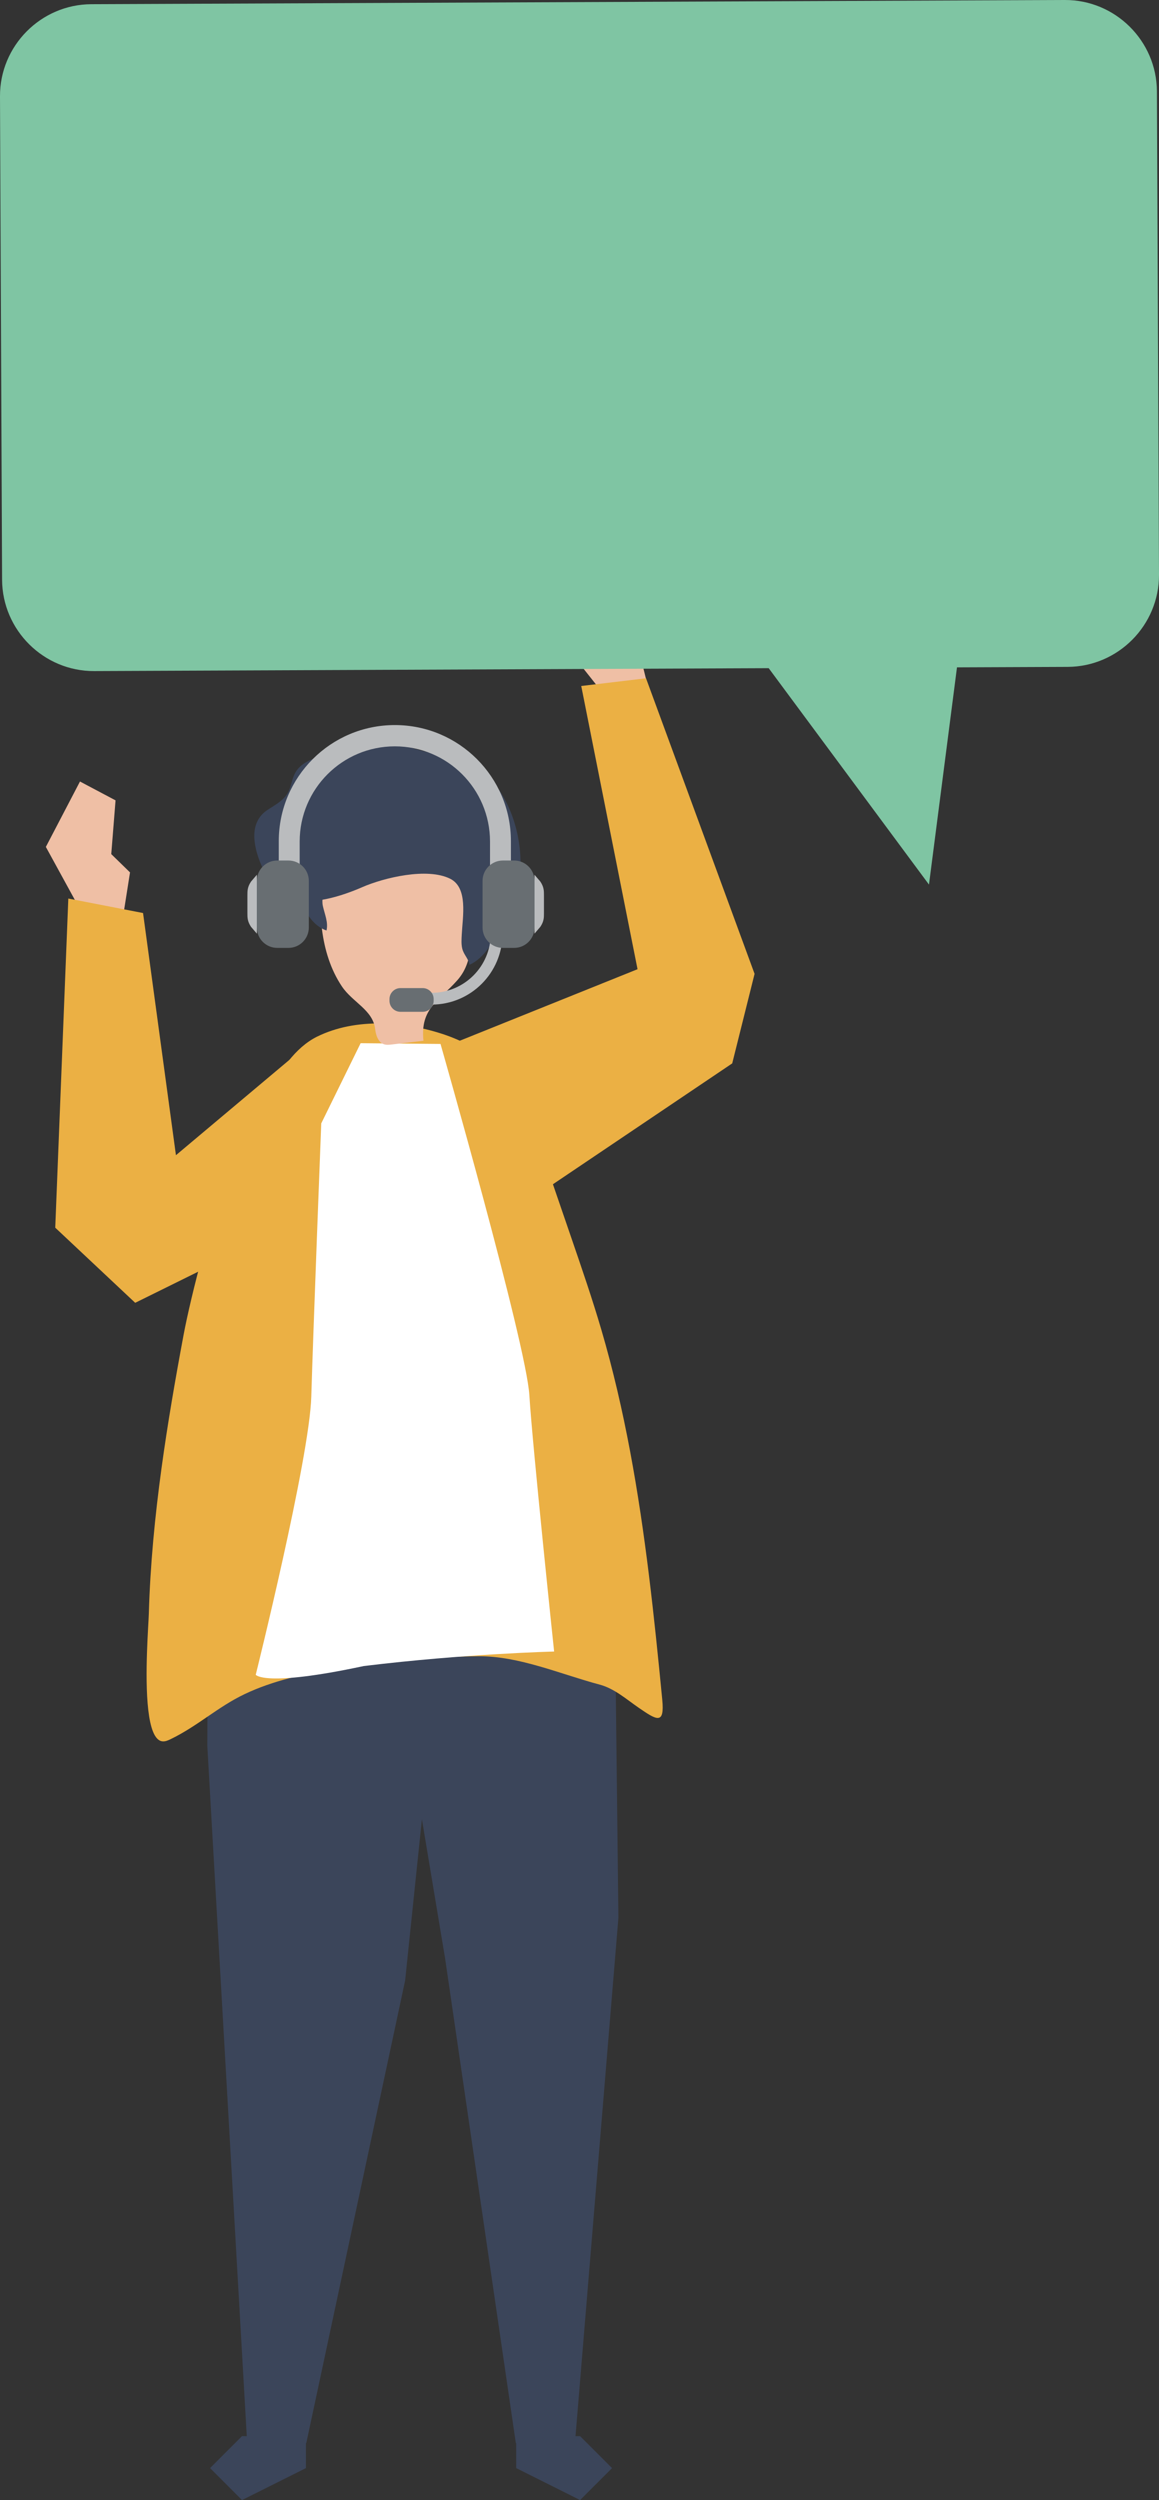 <?xml version="1.0" encoding="utf-8"?>
<!-- Generator: Adobe Illustrator 17.0.0, SVG Export Plug-In . SVG Version: 6.00 Build 0)  -->
<!DOCTYPE svg PUBLIC "-//W3C//DTD SVG 1.1//EN" "http://www.w3.org/Graphics/SVG/1.1/DTD/svg11.dtd">
<svg version="1.1" id="object" xmlns="http://www.w3.org/2000/svg" xmlns:xlink="http://www.w3.org/1999/xlink" x="0px" y="0px"
	 width="330.585px" height="712.763px" viewBox="0 0 330.585 712.763" enable-background="new 0 0 330.585 712.763"
	 xml:space="preserve">
<rect x="0" y="0" width="330.585" height="712.763" fill="#333333" stroke="none"/>
<g>
	<g>
		<polygon fill="#EFBFA5" points="22.98,259.533 13.079,241.452 22.813,222.807 32.959,228.181 31.736,243.505 37.086,248.721 
			35.012,261.863 		"/>
		<g>
			<g>
				<g>
					<polygon fill="#3B455A" points="175.046,430.424 176.391,546.768 163.992,696.539 147.134,696.539 126.962,558.362 
						103.893,419.947 					"/>
					<polygon fill="#3B455A" points="147.231,703.648 165.461,712.763 174.576,703.648 165.461,694.533 147.231,694.533 					"/>
				</g>
				<g>
					<polygon fill="#3B455A" points="59.463,430.424 59.132,497.733 70.502,696.539 87.36,696.539 115.561,564.612 130.617,419.947 
											"/>
					<polygon fill="#3B455A" points="87.263,703.648 69.033,712.763 59.918,703.648 69.033,694.533 87.263,694.533 					"/>
				</g>
			</g>
			<path fill="#EBB044" d="M41.931,470.952c-0.361,10.68-0.129,24.964,4.367,25.498c0.842,0.1,1.654-0.273,2.395-0.633
				c7.819-3.798,13.392-9.168,21.1-12.838c8.077-3.846,17.258-5.858,26.229-7.248c13.382-2.137,26.985-3.421,40.453-3.541
				c11.575-0.102,23.613,5.178,34.555,8.082c4.212,1.118,7.639,4.187,11.138,6.595c5.168,3.556,7.434,4.964,6.729-2.301
				c-1.15-11.855-2.344-23.707-3.803-35.529c-2.909-23.579-6.869-47.102-13.569-69.927c-2.559-8.72-5.512-17.319-8.464-25.914
				c-3.594-10.467-7.189-20.934-10.783-31.4c-4.467-13.009-12.006-22.173-25.208-26.723c-11.409-3.932-25.58-5.008-36.677,0.496
				c-12.335,6.119-18.202,26.967-24.195,38.107c-5.251,9.763-11.871,36.39-13.837,46.915c-2.366,12.667-4.551,25.276-6.272,37.85
				c-1.906,13.927-3.249,27.814-3.638,41.618C42.411,461.586,42.104,465.853,41.931,470.952z"/>
			<path fill="#FFFFFF" d="M102.867,297.409l22.782,0.217c0,0,24.446,85.432,25.344,100.156c0.882,14.455,7.061,73.065,7.061,73.065
				s-25.23,0.595-54.301,4.136c-28.419,6.082-30.807,2.486-30.807,2.486s15.338-61.601,15.846-79.3
				c0.521-18.103,2.838-77.891,2.838-77.891L102.867,297.409z"/>
			<g>
				<path fill="#EFBFA5" d="M108.602,297.187c0.268,0.232,0.576,0.415,0.932,0.532c0.708,0.233,1.476,0.148,2.216,0.061
					c3.014-0.357,6.027-0.713,9.041-1.07c-0.994-9.229,4.401-11.316,9.658-17.251c5.328-6.017,3.688-14.13,3.389-21.494
					c-0.086-2.051-0.186-4.163-1.053-6.024c-1.521-3.265-5.065-5.067-8.504-6.136c-8.778-2.728-18.817-2.056-26.545,2.919
					c-2.057,1.324-3.977,2.988-5.092,5.166c-1.718,3.358-1.281,7.365-0.802,11.106c0.736,5.75,2.438,11.398,5.69,16.245
					c3.03,4.516,8.805,6.678,9.469,12.097C107.172,294.737,107.595,296.312,108.602,297.187z"/>
				<g>
					<path fill="#3B455A" d="M92.095,258.311c0.512,2.319,1.594,4.666,1.031,6.972c-3.684-1.25-6.09-5.018-7.395-8.848
						c-0.591-1.736-1.021-3.574-0.872-5.411c0.149-1.837,0.947-3.682,2.396-4.72c2.024-1.449,5.654-0.879,6.233,1.745
						C94.071,250.696,91.324,254.822,92.095,258.311z"/>
					<path fill="#3B455A" d="M72.539,237.94c0.087-2.779,1.146-5.262,3.629-6.939c2.14-1.446,4.609-2.645,5.909-4.943
						c1.009-1.784,1.158-3.992,2.158-5.781c1.811-3.24,5.742-4.193,9.162-5.292c8.555-2.747,13.161-5.919,22.222-2.402
						c6.442,2.501,14.766,2.836,20.745,6.484c2.497,1.523,4.621,3.97,6.365,6.696c6.04,9.444,7.491,22.723,3.556,32.574
						c-0.881,2.205-1.999,4.233-3.196,6.174c-2.392,3.882-4.954,8.658-9.189,10.559c-0.266-1.829-1.629-2.839-2.055-4.636
						c-0.307-1.294-0.204-2.65-0.137-3.981c0.26-5.179,1.849-13.368-3.324-15.937c-6.54-3.247-18.809-0.318-25.108,2.431
						c-5.574,2.433-14.98,5.597-20.923,2.992C76.838,253.519,72.353,243.876,72.539,237.94z"/>
				</g>
			</g>
		</g>
		<polygon fill="#EBB044" points="90.396,295.569 50.184,329.346 40.802,260.301 19.489,256.172 15.758,350.009 38.563,371.428 
			80.044,350.943 		"/>
	</g>
	<g>
		<path fill="#BABCBE" d="M123.107,283.051c9.315,0,16.867-7.552,16.867-16.867h3.353c0,11.168-9.053,20.221-20.221,20.221V283.051z
			"/>
		<path fill="#686E72" d="M114.236,281.699h6.317c1.735,0,3.142,1.407,3.142,3.142v0.481c0,1.735-1.406,3.142-3.142,3.142h-6.317
			c-1.735,0-3.142-1.407-3.142-3.142v-0.481C111.094,283.106,112.5,281.699,114.236,281.699z"/>
		<g>
			<path fill="#BABCBE" d="M139.768,253.797v-13.872c0-14.992-12.153-27.145-27.145-27.145s-27.145,12.153-27.145,27.145v13.872
				h-5.963v-13.976c0-18.285,14.823-33.108,33.108-33.108s33.108,14.823,33.108,33.108v13.976H139.768z"/>
		</g>
		<g>
			<path fill="#BABCBE" d="M71.593,251.347c-1.025,1.544-1.025,2.596-1.025,3.903v2.535c0,0,0,2.534,0,2.535
				c0,1.307,0,2.359,1.025,3.904l1.673,1.96v-8.398v-8.398L71.593,251.347z"/>
			<path fill="#686E72" d="M82.276,270.24h-3.2c-3.209,0-5.811-2.602-5.811-5.811v-13.288c0-3.209,2.601-5.811,5.811-5.811h3.2
				c3.209,0,5.81,2.602,5.81,5.811v13.288C88.086,267.639,85.485,270.24,82.276,270.24z"/>
		</g>
		<g>
			<path fill="#BABCBE" d="M154.129,251.347c1.025,1.544,1.025,2.596,1.025,3.903v2.535c0,0,0,2.534,0,2.535
				c0,1.307,0,2.359-1.025,3.904l-1.673,1.96v-8.398v-8.398L154.129,251.347z"/>
			<path fill="#686E72" d="M143.451,270.24h3.2c3.209,0,5.81-2.602,5.81-5.811v-13.288c0-3.209-2.601-5.811-5.81-5.811h-3.2
				c-3.209,0-5.811,2.602-5.811,5.811v13.288C137.64,267.639,140.242,270.24,143.451,270.24z"/>
		</g>
	</g>
	<polygon fill="#EFBFA5" points="185.732,199.504 180.971,180.26 164.594,173.346 161.49,184.416 170.276,195.481 171.496,205.285 	
		"/>
	<polygon fill="#EBB044" points="130.617,296.922 181.847,276.319 165.79,195.573 184.267,193.375 215.23,277.639 208.852,303.17 
		150.884,342.225 	"/>
	<path fill="#7FC5A3" d="M303.726,0L26.039,1.198C11.656,1.26-0.062,13.079,0,27.462l0.595,137.823
		c0.062,14.383,11.881,26.1,26.264,26.038l192.394-0.83l45.723,61.7l7.989-61.932l31.582-0.136
		c14.383-0.062,26.1-11.881,26.038-26.264L329.99,26.039C329.928,11.655,318.109-0.062,303.726,0z"/>
</g>
</svg>

